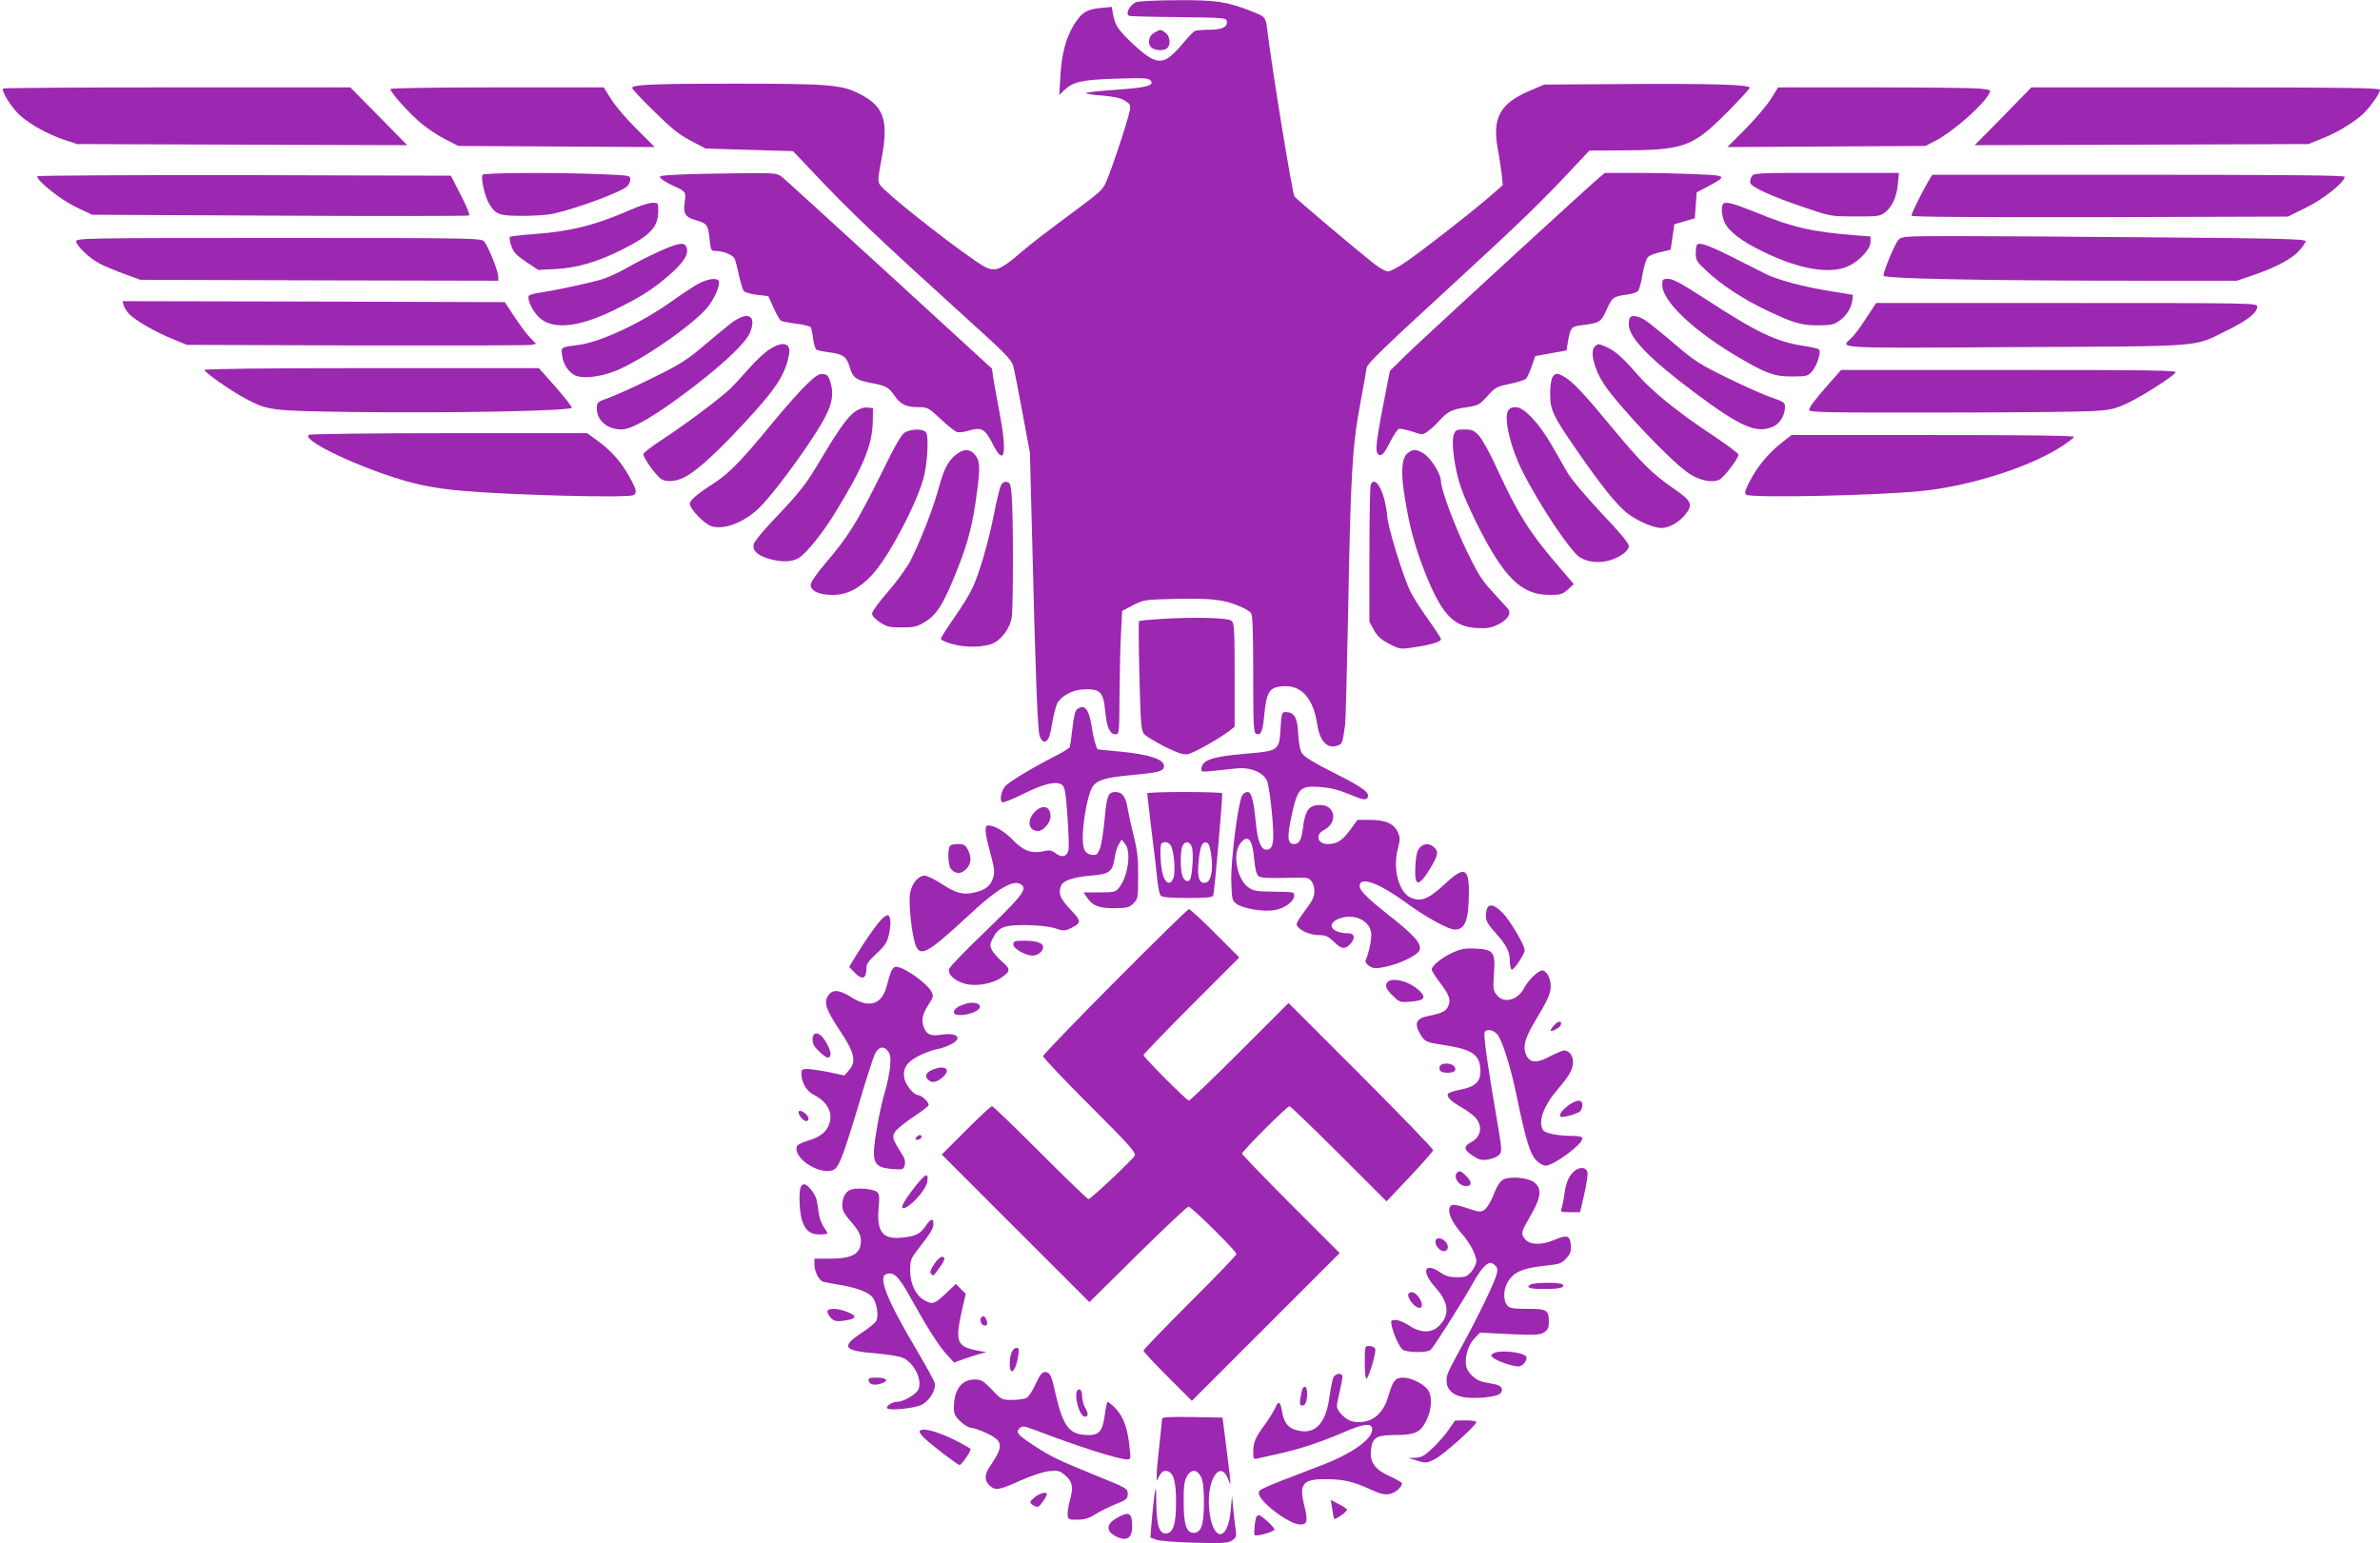 <?xml version="1.0" standalone="no"?>
<!DOCTYPE svg PUBLIC "-//W3C//DTD SVG 20010904//EN"
 "http://www.w3.org/TR/2001/REC-SVG-20010904/DTD/svg10.dtd">
<svg version="1.0" xmlns="http://www.w3.org/2000/svg"
 width="1280pt" height="830pt" viewBox="0 0 1280 830"
 preserveAspectRatio="xMidYMid meet">
<g transform="translate(0,830) scale(0.1,-0.1)"
fill="#9c27b0" stroke="none">
<path d="M6113 8289 c-34 -10 -64 -65 -40 -74 7 -3 127 -6 267 -7 243 -3 255
-4 258 -22 6 -31 -26 -46 -94 -46 -34 0 -69 -3 -77 -6 -8 -3 -36 -32 -63 -65
-26 -33 -63 -69 -82 -81 -50 -31 -93 -14 -187 74 -81 76 -98 101 -109 162 l-7
39 -60 -6 c-72 -6 -101 -24 -140 -85 -45 -71 -70 -163 -76 -280 l-6 -103 30
29 c47 43 93 53 278 59 147 5 172 3 183 -10 23 -27 -22 -39 -190 -50 -87 -6
-158 -14 -158 -18 0 -3 40 -10 88 -13 61 -5 99 -13 121 -27 30 -18 32 -23 27
-54 -12 -62 -115 -370 -136 -402 -20 -34 -37 -47 -245 -201 -66 -49 -152 -115
-190 -148 -146 -124 -158 -127 -261 -56 -172 118 -484 367 -510 406 -14 22
-13 33 5 131 43 219 17 295 -124 364 -91 45 -164 51 -666 51 -435 0 -549 -5
-549 -23 0 -6 53 -63 118 -126 92 -91 134 -125 197 -158 l80 -42 235 -7 235
-7 110 -116 c197 -209 326 -332 857 -814 173 -156 209 -193 217 -225 6 -20 28
-134 50 -252 l40 -215 11 -420 c18 -746 30 -1069 41 -1102 12 -37 33 -43 48
-14 6 10 15 49 21 87 6 37 18 83 26 101 17 35 78 70 129 74 101 7 119 -9 129
-117 8 -86 25 -124 56 -124 19 0 20 8 21 213 1 116 4 266 8 332 l6 119 59 31
c58 29 62 30 240 34 188 3 248 -4 335 -41 25 -10 52 -26 59 -35 9 -13 12 -95
12 -330 0 -276 2 -314 16 -320 26 -10 35 11 44 106 10 108 25 137 75 147 114
21 187 -50 210 -206 14 -89 56 -131 109 -110 25 9 26 12 40 110 3 19 10 283
16 585 14 764 22 909 65 1140 19 103 35 192 35 197 0 18 95 111 440 427 369
339 500 465 662 639 l96 102 153 1 c358 1 398 15 587 204 67 68 122 127 122
133 0 17 -207 23 -665 20 l-440 -3 -80 -34 c-158 -68 -200 -145 -170 -311 9
-47 18 -110 22 -141 l5 -55 -78 -68 c-106 -91 -352 -282 -443 -345 -41 -28
-84 -51 -97 -51 -12 0 -46 19 -76 43 -88 69 -412 342 -426 360 -11 13 -119
672 -147 900 -8 65 -11 68 -83 96 -132 52 -190 61 -394 60 -106 0 -207 -5
-225 -10z"/>
<path d="M6208 8124 c-34 -18 -39 -67 -9 -84 26 -14 64 -13 79 2 20 20 14 65
-10 82 -27 19 -26 19 -60 0z"/>
<path d="M17 7824 c-12 -13 47 -106 92 -146 59 -51 148 -100 236 -130 l70 -23
887 -3 888 -3 -153 156 -153 155 -930 0 c-512 0 -934 -3 -937 -6z"/>
<path d="M2100 7821 c0 -19 102 -132 166 -185 35 -29 94 -68 132 -87 l67 -34
528 -3 528 -3 -98 98 c-55 54 -116 126 -137 161 l-39 62 -573 0 c-355 0 -574
-4 -574 -9z"/>
<path d="M9525 7769 c-21 -34 -82 -106 -136 -161 l-99 -99 533 3 532 3 53 27
c96 50 255 190 290 254 11 20 9 21 -56 28 -37 3 -295 6 -573 6 l-506 0 -38
-61z"/>
<path d="M10773 7674 l-153 -155 898 3 897 3 69 28 c75 29 148 72 209 120 40
31 107 122 107 144 0 10 -189 13 -937 13 l-938 0 -152 -156z"/>
<path d="M2595 7360 c-10 -17 13 -120 36 -157 36 -58 54 -64 181 -64 63 0 135
5 161 11 125 27 365 116 399 147 10 9 18 26 18 38 0 21 -4 22 -157 28 -244 10
-631 8 -638 -3z"/>
<path d="M3651 7361 c-108 -6 -112 -7 -94 -23 10 -10 41 -27 68 -39 61 -27 66
-34 58 -81 -10 -67 1 -86 61 -103 60 -18 64 -23 73 -107 6 -55 7 -58 33 -58
40 0 89 -20 100 -40 5 -9 16 -50 24 -90 9 -40 20 -78 27 -86 6 -7 38 -16 71
-20 l60 -7 28 -62 c16 -35 33 -66 40 -70 6 -4 43 -11 83 -16 39 -5 74 -14 78
-20 3 -6 9 -34 12 -62 4 -28 12 -54 18 -58 7 -4 37 -10 68 -14 74 -9 95 -24
111 -80 15 -55 35 -70 110 -84 83 -15 100 -24 129 -67 34 -49 63 -64 129 -64
51 0 55 -2 121 -64 37 -35 77 -66 87 -70 11 -3 42 0 69 9 64 19 84 7 125 -75
63 -125 78 -50 35 174 -14 72 -28 154 -33 182 l-7 51 -550 504 c-303 277 -563
514 -579 527 -28 21 -35 22 -235 20 -113 -1 -257 -4 -320 -7z"/>
<path d="M8583 7329 c-92 -80 -959 -876 -1033 -950 l-75 -74 -39 -200 c-40
-209 -42 -248 -14 -253 12 -2 27 16 52 66 19 38 41 72 49 75 7 3 39 -4 71 -14
57 -19 57 -19 85 1 16 11 42 35 59 54 45 51 71 65 147 75 66 10 71 13 115 61
42 47 50 51 120 65 41 9 81 21 87 28 7 7 21 37 31 67 l19 55 84 15 84 15 8 50
c13 73 18 79 76 86 97 13 100 15 132 84 30 66 34 70 111 81 26 3 52 12 58 19
6 7 17 47 24 90 7 42 20 84 29 92 8 9 39 21 69 27 l53 13 10 68 10 69 55 16
55 16 5 69 5 70 58 31 c109 58 107 60 -64 67 -84 4 -228 7 -320 7 l-168 0 -48
-41z"/>
<path d="M9420 7349 c-7 -11 -9 -27 -6 -34 8 -23 117 -72 279 -127 152 -52
152 -52 284 -52 118 -1 134 1 159 20 39 29 65 84 71 154 l6 60 -391 0 c-386 0
-391 0 -402 -21z"/>
<path d="M200 7352 c0 -26 126 -126 207 -165 l88 -42 1010 -5 c556 -3 1014 -2
1018 1 5 4 -15 53 -45 110 l-53 104 -1112 3 c-612 1 -1113 -2 -1113 -6z"/>
<path d="M10367 7318 c-37 -65 -87 -166 -87 -178 0 -7 315 -9 1013 -8 l1012 3
97 48 c93 45 208 137 208 166 0 8 -317 11 -1109 11 l-1109 0 -25 -42z"/>
<path d="M3388 7170 c-185 -81 -321 -115 -515 -129 -68 -5 -127 -12 -131 -15
-3 -4 0 -26 8 -49 12 -34 27 -50 80 -86 l65 -43 95 5 c114 6 225 39 355 104
153 77 195 121 195 208 0 44 -1 45 -32 44 -18 0 -72 -17 -120 -39z"/>
<path d="M9267 7203 c-11 -11 -8 -62 7 -96 21 -50 89 -103 211 -162 191 -94
361 -122 457 -76 62 30 118 92 118 130 l0 29 -77 6 c-238 19 -340 42 -533 121
-129 52 -169 63 -183 48z"/>
<path d="M10211 7011 c-19 -19 -81 -168 -81 -194 0 -16 553 -27 1392 -27 l508
0 77 26 c127 43 217 90 257 134 20 22 36 46 36 53 0 11 -140 15 -782 20 -430
4 -918 7 -1085 7 -283 0 -304 -1 -322 -19z"/>
<path d="M410 7002 c0 -24 75 -95 130 -122 25 -13 83 -37 130 -54 l85 -31 963
-3 962 -2 0 22 c-1 31 -55 165 -76 189 -17 18 -48 19 -1106 19 -1039 0 -1088
-1 -1088 -18z"/>
<path d="M3540 6945 c-52 -23 -126 -61 -165 -84 -38 -22 -97 -50 -130 -61 -59
-19 -251 -61 -348 -75 -26 -4 -50 -11 -53 -16 -10 -17 17 -77 51 -112 70 -72
209 -61 401 32 144 70 207 109 296 185 81 70 111 114 102 150 -9 37 -41 33
-154 -19z"/>
<path d="M9127 6984 c-4 -4 -7 -25 -7 -47 0 -36 6 -46 58 -94 79 -75 200 -154
323 -212 145 -69 187 -81 278 -81 64 0 84 4 111 23 39 26 67 70 72 112 l3 29
-110 18 c-155 25 -295 62 -362 96 -32 16 -113 57 -180 91 -122 61 -172 79
-186 65z"/>
<path d="M3760 6776 c-25 -13 -90 -56 -145 -95 -165 -118 -383 -220 -502 -236
-98 -13 -96 -11 -90 -57 6 -46 32 -87 68 -106 45 -24 162 -7 254 38 162 78
408 255 468 337 37 51 62 116 52 133 -10 17 -57 10 -105 -14z"/>
<path d="M8940 6767 c0 -88 171 -249 415 -392 146 -85 187 -100 283 -100 79 0
85 2 108 28 26 30 50 105 37 117 -4 5 -40 13 -80 19 -150 23 -254 72 -528 251
-128 83 -177 110 -202 110 -31 0 -33 -2 -33 -33z"/>
<path d="M665 6658 c4 -13 17 -34 29 -46 29 -33 145 -100 236 -136 l75 -31
915 -3 c503 -1 926 0 939 3 l24 6 -33 34 c-18 18 -55 69 -84 112 l-51 78
-1028 3 -1028 2 6 -22z"/>
<path d="M10036 6588 c-29 -46 -65 -94 -80 -107 -60 -56 -105 -54 887 -48
1031 5 950 -1 1133 89 112 55 164 96 164 129 0 19 -20 19 -1025 19 l-1025 0
-54 -82z"/>
<path d="M3927 6558 c-30 -24 -99 -81 -153 -127 -85 -71 -124 -95 -269 -166
-93 -46 -198 -93 -232 -105 -61 -22 -63 -24 -63 -57 0 -65 56 -113 134 -113
58 0 201 86 407 246 160 125 265 227 284 278 36 94 -16 115 -108 44z"/>
<path d="M8767 6593 c-4 -3 -7 -21 -7 -38 0 -71 112 -186 357 -369 244 -182
329 -219 416 -182 39 16 67 61 67 109 0 21 -9 27 -67 47 -38 12 -144 59 -238
105 -154 75 -181 93 -288 184 -65 56 -135 112 -155 126 -36 24 -72 32 -85 18z"/>
<path d="M4139 6421 c-25 -15 -74 -61 -110 -102 -35 -40 -82 -91 -104 -112
-55 -52 -247 -196 -366 -273 -55 -36 -99 -70 -99 -77 0 -20 68 -115 95 -133
32 -21 94 -13 144 19 66 40 169 136 302 280 173 185 224 264 243 373 10 60
-34 71 -105 25z"/>
<path d="M8576 6435 c-26 -26 -2 -122 51 -202 78 -118 364 -419 457 -480 58
-39 129 -52 165 -32 26 15 101 114 101 134 0 6 -63 53 -141 105 -190 126 -324
235 -405 328 -79 91 -120 127 -168 147 -43 18 -41 18 -60 0z"/>
<path d="M1100 6310 c0 -13 141 -112 220 -154 122 -64 133 -66 580 -72 525 -7
1175 6 1175 23 0 7 -40 58 -88 113 l-89 100 -899 0 c-575 0 -899 -4 -899 -10z"/>
<path d="M9838 6238 c-83 -95 -108 -128 -108 -144 0 -12 116 -14 708 -13 389
0 757 4 817 8 100 6 119 11 190 44 79 38 233 136 256 163 10 12 -116 14 -894
14 l-905 0 -64 -72z"/>
<path d="M4339 6233 c-34 -32 -121 -130 -193 -218 -155 -189 -225 -261 -303
-312 -95 -61 -133 -94 -133 -112 0 -28 76 -108 115 -121 68 -22 176 19 258 98
54 52 182 218 274 357 111 165 134 233 110 315 -11 38 -17 46 -40 48 -21 3
-40 -9 -88 -55z"/>
<path d="M8348 6268 c-6 -13 -12 -53 -11 -89 0 -84 16 -117 139 -295 132 -192
218 -299 275 -344 52 -41 142 -80 185 -80 40 0 91 29 125 69 47 57 38 76 -61
144 -110 75 -174 138 -330 327 -147 178 -207 242 -252 270 -42 26 -55 25 -70
-2z"/>
<path d="M4600 6087 c-41 -28 -89 -96 -185 -257 -80 -135 -105 -168 -247 -318
-60 -62 -111 -124 -114 -138 -9 -34 18 -61 79 -79 68 -20 126 -19 163 4 40 24
127 132 191 236 156 253 204 369 207 498 l1 72 -30 3 c-19 2 -43 -6 -65 -21z"/>
<path d="M8110 6089 c-23 -42 15 -199 77 -322 91 -181 256 -429 309 -464 36
-23 88 -32 141 -22 62 12 123 52 123 82 0 15 -49 74 -148 178 -85 91 -162 182
-182 217 -19 34 -57 100 -85 148 -67 117 -149 204 -192 204 -23 0 -36 -6 -43
-21z"/>
<path d="M4868 5975 c-21 -12 -52 -67 -136 -238 -121 -244 -171 -325 -292
-466 -50 -59 -80 -103 -80 -117 0 -33 46 -54 118 -54 79 0 146 35 215 111 86
95 226 357 272 510 22 75 32 234 15 254 -16 19 -76 19 -112 0z"/>
<path d="M7819 5963 c-15 -39 3 -180 36 -279 31 -93 126 -286 190 -385 93
-144 171 -198 287 -199 61 0 71 3 100 29 l32 29 -74 87 c-162 187 -227 290
-341 539 -35 77 -78 154 -95 173 -27 28 -38 33 -78 33 -41 0 -48 -3 -57 -27z"/>
<path d="M1661 5961 c-39 -25 217 -152 464 -231 119 -38 215 -57 360 -70 259
-23 879 -39 919 -24 24 9 20 30 -18 98 -45 81 -97 140 -169 193 l-59 43 -742
0 c-407 0 -747 -4 -755 -9z"/>
<path d="M9578 5915 c-69 -54 -129 -128 -170 -208 -24 -48 -27 -62 -16 -68 30
-19 725 -4 953 21 272 30 595 136 761 251 24 16 46 34 49 39 4 7 -257 10 -757
10 l-763 0 -57 -45z"/>
<path d="M5136 5850 c-42 -37 -61 -77 -92 -191 -29 -104 -100 -284 -150 -380
-20 -37 -74 -111 -120 -164 -46 -52 -84 -104 -84 -115 0 -12 16 -30 42 -47 36
-24 51 -28 117 -28 64 0 83 4 121 27 70 41 106 100 186 304 53 135 78 237 99
402 18 134 15 168 -16 201 -27 29 -62 26 -103 -9z"/>
<path d="M7569 5861 c-31 -25 -36 -105 -14 -236 25 -156 53 -260 106 -397 90
-229 154 -299 280 -306 55 -3 77 0 114 18 26 12 51 33 57 46 10 21 8 29 -13
52 -14 15 -52 56 -84 92 -45 49 -75 98 -126 205 -68 141 -139 333 -139 374 0
44 -59 135 -102 157 -36 19 -51 18 -79 -5z"/>
<path d="M5382 5686 c-6 -14 -23 -82 -36 -151 -31 -154 -79 -320 -117 -400
-15 -33 -60 -105 -99 -160 -38 -55 -70 -105 -70 -111 0 -7 29 -20 64 -29 73
-20 174 -17 220 6 45 22 88 82 97 136 9 56 9 556 0 658 -5 61 -9 70 -27 73
-14 2 -24 -5 -32 -22z"/>
<path d="M7372 5693 c-4 -10 -7 -180 -7 -378 l0 -360 25 -45 c19 -34 39 -51
83 -74 57 -29 58 -29 137 -17 91 14 140 29 140 43 0 5 -31 53 -69 106 -38 53
-81 120 -94 147 -41 81 -127 363 -127 415 0 14 -7 52 -15 85 -22 81 -56 118
-73 78z"/>
<path d="M6248 4971 c-64 -4 -119 -9 -122 -12 -3 -2 -2 -136 2 -296 7 -267 9
-294 27 -313 10 -11 60 -41 109 -66 68 -34 99 -44 122 -41 31 5 161 78 222
123 l32 25 0 278 c0 247 -2 280 -17 292 -19 16 -188 21 -375 10z"/>
<path d="M5794 4486 c-12 -9 -19 -39 -26 -102 -6 -49 -12 -94 -14 -101 -2 -7
-39 -30 -83 -52 -110 -56 -243 -135 -263 -158 -23 -25 -34 -78 -18 -88 6 -4
58 17 114 45 110 55 178 71 208 48 15 -11 20 -41 29 -170 6 -87 9 -168 5 -182
-8 -34 -35 -41 -68 -16 -23 17 -34 19 -68 11 -62 -14 -107 3 -163 61 -45 47
-98 78 -132 78 -22 0 -19 -37 11 -148 22 -82 25 -101 15 -134 -13 -43 -42 -66
-102 -79 -59 -14 -99 -3 -175 47 -37 24 -78 44 -91 44 -35 0 -71 -44 -79 -98
-8 -51 9 -210 28 -269 25 -75 63 -55 285 151 168 157 256 205 293 161 20 -24
-19 -70 -214 -258 -96 -92 -178 -177 -181 -188 -10 -30 29 -65 87 -81 59 -15
144 0 194 34 49 33 50 46 4 85 -22 19 -47 47 -55 62 -12 25 -12 32 3 61 32 64
60 75 180 74 68 -1 125 -7 156 -17 45 -15 53 -15 82 -1 62 30 62 38 0 103 -55
58 -65 85 -50 126 11 28 65 47 158 55 104 8 119 20 131 97 3 26 14 59 22 72
l16 25 18 -23 c34 -42 16 -174 -32 -235 -19 -24 -25 -26 -106 -26 l-85 0 14
-22 c33 -50 65 -63 149 -63 71 1 82 3 105 26 24 24 25 31 25 145 1 95 -4 139
-24 219 -14 55 -28 120 -32 145 -10 63 -29 90 -65 90 -41 0 -48 -19 -60 -155
-6 -64 -17 -132 -25 -151 -12 -30 -19 -35 -42 -32 -43 5 -55 39 -48 133 7 96
30 201 51 233 24 36 69 50 210 63 150 14 174 21 174 49 0 35 -76 61 -224 76
-72 7 -132 13 -132 13 -7 4 -24 65 -29 101 -16 113 -39 146 -81 116z"/>
<path d="M6887 4384 c-7 -123 -7 -123 -196 -139 -167 -14 -223 -33 -229 -75
-4 -23 -3 -23 65 -16 37 4 93 10 124 13 75 7 144 -21 164 -69 7 -19 19 -97 26
-175 14 -155 8 -193 -31 -193 -28 0 -46 46 -55 135 -12 127 -24 175 -45 175
-11 0 -24 -9 -30 -20 -22 -41 -61 -349 -58 -458 3 -99 4 -106 29 -124 33 -25
141 -43 201 -34 54 8 108 47 108 77 0 22 5 21 -120 23 -81 1 -100 4 -126 23
-62 44 -87 181 -43 237 40 51 65 23 74 -83 5 -53 12 -85 23 -93 11 -10 49 -12
142 -10 124 3 128 3 144 -19 23 -34 20 -81 -9 -120 -79 -109 -78 -108 -64
-125 20 -25 72 -44 117 -44 31 0 46 -7 75 -35 41 -40 59 -43 87 -15 31 31 26
60 -9 60 -87 0 -121 48 -54 77 78 32 164 -2 177 -71 5 -28 -9 -102 -28 -148
-5 -12 0 -22 18 -34 23 -14 34 -15 84 -5 80 16 178 64 187 91 11 35 -28 79
-168 189 -130 103 -163 140 -153 166 14 38 114 -2 250 -102 102 -75 226 -143
260 -143 56 0 75 50 76 201 0 134 -25 142 -135 39 -85 -78 -125 -93 -180 -67
-62 30 -95 152 -68 258 14 56 14 64 -1 96 -21 44 -66 63 -150 63 l-65 0 -41
-56 c-42 -56 -70 -74 -119 -74 -55 0 -70 50 -21 75 76 39 63 135 -19 135 -63
0 -82 -26 -95 -134 -7 -55 -20 -76 -47 -76 -35 0 -38 38 -12 155 32 146 45
160 153 152 52 -4 98 -15 149 -36 79 -33 96 -37 106 -21 15 25 -26 55 -175
130 -105 52 -165 89 -176 106 -12 17 -19 54 -22 107 -4 88 -21 116 -68 117
-20 0 -22 -7 -27 -86z"/>
<path d="M6170 4033 c0 -5 11 -98 24 -208 14 -110 28 -229 31 -265 4 -36 12
-71 17 -77 8 -9 49 -13 145 -13 98 0 135 3 138 13 7 20 52 541 48 550 -2 4
-94 7 -204 7 -109 0 -199 -3 -199 -7z m130 -287 c16 -43 22 -140 11 -169 -16
-40 -42 -31 -57 18 -13 43 -18 158 -7 168 15 15 44 6 53 -17z m110 -2 c10 -27
3 -153 -10 -175 -13 -20 -37 -3 -44 31 -9 49 -7 129 4 151 15 27 39 24 50 -7z
m104 -42 c12 -83 -1 -146 -31 -150 -34 -5 -45 28 -37 111 8 83 18 110 42 105
13 -2 19 -20 26 -66z"/>
<path d="M5566 3934 c-45 -46 -36 -103 17 -104 28 0 67 45 67 78 0 55 -41 68
-84 26z"/>
<path d="M5106 3744 c-10 -27 -6 -100 7 -116 23 -30 55 -31 82 -4 29 29 32 64
10 106 -13 25 -21 30 -54 30 -26 0 -41 -5 -45 -16z"/>
<path d="M7635 3740 c-13 -15 -20 -42 -23 -99 -6 -114 17 -116 83 -7 40 68 43
86 17 109 -25 23 -55 21 -77 -3z"/>
<path d="M7996 3408 c-12 -48 -5 -69 44 -122 62 -69 80 -104 80 -155 0 -22 4
-43 10 -46 10 -6 69 81 70 104 0 26 -73 151 -114 196 -47 50 -80 58 -90 23z"/>
<path d="M5997 3021 c-213 -214 -387 -395 -387 -402 0 -8 113 -127 251 -265
221 -221 250 -254 241 -271 -13 -23 -236 -233 -248 -233 -5 0 -122 112 -259
250 -137 137 -254 250 -260 250 -6 0 -69 -59 -140 -130 l-130 -130 397 -397
397 -397 260 257 c143 141 266 257 273 257 15 0 258 -240 258 -255 0 -6 -112
-123 -250 -260 -137 -137 -250 -254 -250 -260 0 -6 59 -69 130 -140 l130 -130
398 398 397 397 -263 263 c-144 144 -262 267 -262 272 0 13 242 255 255 255 5
0 125 -115 266 -256 l256 -256 124 131 c68 72 125 137 127 144 1 6 -173 187
-388 402 l-390 390 -263 -263 c-144 -144 -267 -262 -273 -262 -12 0 -244 233
-244 245 0 5 116 125 257 267 l258 258 -130 130 c-71 72 -135 130 -141 130 -6
0 -184 -175 -397 -389z"/>
<path d="M4739 3353 c-33 -36 -85 -111 -134 -191 l-38 -63 28 -29 c43 -45 65
-36 65 27 0 18 16 40 55 75 45 42 56 59 66 102 12 56 10 98 -6 103 -6 2 -22
-9 -36 -24z"/>
<path d="M5450 3220 c0 -23 65 -60 104 -60 27 0 56 23 56 45 0 23 -35 35 -99
35 -54 0 -61 -2 -61 -20z"/>
<path d="M7810 3175 c-57 -27 -110 -70 -110 -90 0 -6 18 -36 41 -66 54 -71 63
-96 48 -130 -11 -28 -35 -40 -109 -54 -65 -13 -76 -42 -40 -100 25 -40 26 -41
148 -60 134 -22 173 -52 174 -135 1 -58 -29 -86 -107 -101 -33 -6 -63 -16 -67
-22 -10 -16 16 -42 77 -76 29 -17 62 -42 74 -57 37 -47 24 -101 -29 -129 -40
-21 -38 -40 10 -71 33 -22 48 -26 81 -21 23 3 50 14 60 24 18 18 18 23 -10
188 -48 278 -73 455 -67 471 8 21 45 17 68 -9 27 -31 73 -175 107 -342 45
-220 69 -298 101 -334 17 -18 39 -31 52 -31 43 0 198 114 198 146 0 10 -15 14
-57 14 -76 1 -143 14 -154 31 -29 46 2 131 81 223 61 70 80 105 80 145 0 33
-22 61 -48 61 -9 -1 -42 -14 -72 -30 -66 -36 -103 -38 -124 -8 -30 43 -20 96
35 187 75 126 89 156 89 198 0 41 -23 83 -45 83 -22 0 -74 -50 -96 -91 -35
-69 -111 -90 -149 -41 -20 25 -21 34 -15 117 8 115 -2 128 -103 133 -56 2 -76
-2 -122 -23z"/>
<path d="M4792 3073 c-6 -16 -16 -48 -22 -73 -26 -103 -93 -126 -190 -65 -65
42 -103 45 -126 10 -25 -38 -12 -74 62 -187 80 -120 91 -167 51 -213 l-25 -30
-83 18 c-46 9 -99 17 -116 17 -29 0 -33 -3 -33 -25 0 -45 27 -93 62 -111 76
-38 109 -96 88 -159 -15 -44 -49 -71 -116 -91 -29 -8 -55 -21 -58 -30 -22 -59
109 -150 188 -130 35 9 54 56 141 344 41 140 82 266 90 282 20 40 46 46 69 18
15 -19 17 -34 13 -88 -4 -36 -16 -94 -27 -130 -26 -83 -60 -270 -60 -330 0
-63 22 -82 100 -88 57 -4 59 -3 66 22 4 18 0 36 -15 58 -52 82 -55 93 -36 122
10 14 53 49 95 77 43 28 81 57 84 64 5 15 -38 55 -58 55 -21 0 -65 54 -72 88
-11 53 12 90 76 122 31 16 74 32 96 36 21 3 56 15 77 26 66 33 38 65 -47 53
-56 -9 -80 -1 -94 31 -19 41 -14 74 19 126 29 45 31 51 18 75 -25 46 -149 133
-190 133 -9 0 -21 -12 -27 -27z"/>
<path d="M7461 3016 c-15 -18 -5 -40 38 -80 27 -26 35 -28 86 -24 72 6 86 20
55 53 -50 54 -153 83 -179 51z"/>
<path d="M5185 2898 c-39 -14 -55 -27 -55 -44 0 -19 60 -18 106 1 70 29 22 69
-51 43z"/>
<path d="M8361 2788 c-12 -12 -21 -25 -21 -30 0 -12 48 13 54 28 9 24 -12 25
-33 2z"/>
<path d="M4370 2709 c0 -23 10 -41 36 -65 39 -37 52 -41 60 -20 6 15 -18 70
-44 99 -26 29 -52 22 -52 -14z"/>
<path d="M7744 2565 c-9 -23 5 -35 41 -35 39 0 52 14 35 35 -16 19 -69 19 -76
0z"/>
<path d="M5013 2545 c-34 -15 -41 -33 -21 -53 18 -18 42 -15 72 9 57 44 21 76
-51 44z"/>
<path d="M8440 2358 c-37 -26 -58 -54 -47 -64 8 -8 86 13 105 28 6 6 12 21 12
34 0 31 -26 31 -70 2z"/>
<path d="M4296 2322 c-8 -13 22 -52 40 -52 9 0 14 7 12 16 -4 21 -44 48 -52
36z"/>
<path d="M4930 2185 c-10 -12 -10 -15 3 -15 19 0 31 16 18 24 -5 3 -14 -1 -21
-9z"/>
<path d="M8472 2005 c-31 -23 -50 -63 -58 -126 -4 -30 -11 -64 -15 -76 -8 -22
-6 -23 45 -23 l54 0 22 95 c12 52 20 105 18 117 -4 28 -35 34 -66 13z"/>
<path d="M7837 1993 c-24 -23 9 -73 49 -73 31 0 31 24 -1 55 -25 26 -37 30
-48 18z"/>
<path d="M4922 1918 c-74 -94 -90 -134 -45 -110 42 24 104 99 110 135 8 53 -8
47 -65 -25z"/>
<path d="M8109 1963 c-35 -5 -51 -25 -79 -96 -13 -32 -33 -65 -46 -74 -21 -14
-29 -13 -86 6 -73 25 -94 26 -101 7 -12 -31 13 -83 70 -148 40 -46 73 -110 73
-142 0 -13 -12 -38 -26 -55 -23 -27 -32 -31 -78 -31 -38 0 -61 6 -88 25 -88
60 -107 8 -29 -79 73 -81 80 -148 21 -207 -40 -41 -100 -40 -161 1 -24 16 -57
30 -72 30 -27 0 -28 -2 -22 -32 11 -48 40 -111 58 -127 21 -17 131 -18 151 -2
16 14 174 262 229 362 46 82 81 117 104 103 38 -24 36 -37 -17 -154 -29 -63
-84 -173 -123 -245 -107 -196 -107 -197 -107 -233 0 -46 35 -79 95 -88 64 -9
175 2 193 20 21 21 8 43 -27 50 -17 3 -45 9 -61 12 -44 8 -88 50 -95 88 -9 47
12 114 46 148 l29 30 160 -8 c139 -6 162 -5 185 10 19 12 25 25 25 52 0 68 -9
74 -114 74 -77 0 -96 3 -109 18 -25 27 -22 92 6 133 31 48 80 68 189 80 85 9
95 12 121 40 23 25 28 38 25 72 -4 52 -21 57 -88 28 -70 -30 -133 -28 -159 5
-23 30 -22 34 36 135 52 90 56 139 13 170 -26 20 -95 30 -141 22z"/>
<path d="M4306 1914 c-10 -25 -7 -126 5 -169 16 -60 44 -85 96 -85 24 0 43 3
43 6 0 3 -9 18 -19 33 -11 15 -22 45 -26 66 -3 22 -8 54 -11 72 -5 35 -48 93
-69 93 -7 0 -16 -7 -19 -16z"/>
<path d="M4583 1903 c-32 -6 -53 -41 -53 -84 0 -28 9 -46 38 -80 48 -54 62
-80 62 -114 0 -69 -46 -95 -165 -95 l-85 0 0 -30 c0 -39 24 -87 47 -94 10 -3
47 -10 83 -16 95 -16 154 -37 180 -65 25 -27 38 -102 22 -131 -6 -11 -41 -39
-79 -64 -113 -75 -97 -96 83 -110 64 -6 127 -16 143 -25 61 -31 102 -119 80
-169 -12 -26 -80 -66 -113 -66 -24 0 -56 -18 -56 -32 0 -19 152 -4 191 18 42
25 74 81 66 115 -3 13 -48 94 -98 179 -157 264 -207 390 -164 406 41 16 67 -9
132 -126 93 -167 152 -259 196 -307 l38 -42 52 19 c29 10 68 22 87 28 l35 9
-40 7 c-122 22 -131 45 -88 234 l17 73 -27 26 -26 27 -55 -52 c-59 -56 -73
-61 -116 -35 -46 27 -75 88 -75 159 0 57 3 64 45 118 66 85 80 108 80 134 0
32 -16 27 -42 -13 -28 -42 -56 -56 -129 -62 -102 -10 -134 31 -124 156 6 64 5
79 -9 90 -17 15 -95 23 -133 14z"/>
<path d="M7720 1621 c0 -23 25 -51 46 -51 23 0 28 29 9 50 -23 26 -55 26 -55
1z"/>
<path d="M5024 1500 c-21 -31 -24 -44 -16 -52 7 -7 13 -10 15 -7 1 2 15 21 30
41 30 41 34 58 12 58 -8 0 -27 -18 -41 -40z"/>
<path d="M8230 1390 c-26 -16 -1 -24 79 -23 80 0 106 7 96 24 -8 12 -156 12
-175 -1z"/>
<path d="M7575 1340 c-8 -14 19 -56 44 -70 23 -12 34 0 25 27 -16 43 -54 67
-69 43z"/>
<path d="M4450 1245 c0 -8 9 -24 20 -35 16 -16 28 -19 67 -14 76 10 78 28 4
53 -49 16 -91 14 -91 -4z"/>
<path d="M5276 1211 c-9 -14 4 -41 20 -41 15 0 17 10 8 34 -7 18 -20 21 -28 7z"/>
<path d="M7340 969 c0 -49 4 -88 9 -85 14 9 54 144 47 161 -3 8 -17 15 -31 15
-25 0 -25 0 -25 -91z"/>
<path d="M5440 1024 c-13 -33 -13 -91 0 -99 12 -7 30 35 37 88 5 30 2 37 -11
37 -9 0 -21 -12 -26 -26z"/>
<path d="M8030 1020 c-13 -8 -13 -11 0 -23 18 -17 105 -47 136 -47 21 0 44 25
44 48 0 27 -144 45 -180 22z"/>
<path d="M5570 856 c-16 -36 -38 -69 -49 -75 -11 -6 -45 -11 -77 -11 -56 0
-58 1 -109 55 -47 48 -58 55 -93 55 -71 0 -112 -55 -112 -154 0 -31 7 -45 36
-72 19 -19 45 -34 57 -34 12 0 50 -13 84 -29 89 -42 92 -68 18 -177 -31 -45
-32 -77 -3 -104 31 -29 50 -26 165 26 61 27 124 48 156 51 47 5 56 2 84 -21
41 -34 47 -65 27 -135 -8 -32 -14 -69 -12 -82 3 -22 8 -24 53 -23 37 0 61 7
94 28 25 16 74 40 110 55 61 24 66 29 66 56 0 29 -4 31 -175 100 -196 80 -237
99 -330 160 -85 55 -99 71 -77 92 15 15 22 14 89 -11 236 -90 444 -156 492
-156 17 0 18 6 11 66 -11 103 -32 162 -75 208 -21 22 -41 38 -44 35 -3 -3 -10
-36 -15 -75 -13 -89 -33 -108 -108 -102 -87 7 -118 53 -159 233 -20 90 -28
105 -56 105 -14 0 -27 -18 -48 -64z"/>
<path d="M7170 888 c-5 -13 -14 -59 -20 -102 -20 -151 -85 -211 -188 -175 -38
13 -57 41 -67 97 -9 54 -19 60 -36 21 -7 -17 -32 -58 -56 -91 -52 -71 -63 -96
-63 -149 0 -36 2 -39 23 -34 12 3 63 14 112 25 120 27 228 63 354 117 108 47
151 51 151 14 0 -52 -109 -130 -269 -191 -339 -130 -341 -131 -341 -151 0 -45
163 -169 223 -169 38 0 42 18 22 100 -30 120 -9 145 120 144 92 -1 143 -13
237 -56 52 -24 75 -29 102 -24 31 6 66 37 66 58 0 4 -29 21 -65 37 -80 36
-108 75 -102 139 7 69 26 82 121 83 115 0 144 13 175 74 33 63 36 142 6 175
-29 32 -89 60 -129 60 -42 0 -56 -18 -80 -102 -29 -101 -99 -151 -190 -134
-37 7 -86 55 -86 84 0 9 7 44 15 77 8 33 14 68 15 78 0 26 -39 22 -50 -5z"/>
<path d="M4672 873 c4 -22 35 -27 72 -13 39 14 23 30 -30 30 -38 0 -45 -3 -42
-17z"/>
<path d="M7006 832 c-3 -5 -8 -28 -12 -50 -5 -34 -4 -42 9 -42 18 0 27 21 27
66 0 32 -12 45 -24 26z"/>
<path d="M5796 823 c-23 -24 9 -143 39 -143 19 0 19 18 0 50 -8 14 -14 39 -15
57 0 31 -11 48 -24 36z"/>
<path d="M6250 668 c0 -7 -7 -71 -15 -143 -8 -72 -15 -143 -14 -160 l0 -30 15
28 c11 20 22 27 37 25 38 -5 52 -52 52 -168 0 -116 -14 -163 -52 -168 -37 -5
-53 42 -54 160 -1 94 -2 98 -10 48 -4 -30 -11 -94 -15 -142 l-7 -88 29 -11
c16 -7 106 -14 206 -17 156 -4 181 -2 204 12 22 15 25 23 20 54 -3 20 -9 71
-13 112 l-7 75 -7 -77 c-15 -176 -99 -172 -116 5 -15 160 62 273 104 156 12
-32 12 -30 7 26 -4 33 -14 116 -23 185 l-16 125 -162 3 c-127 2 -163 0 -163
-10z m210 -313 c10 -21 15 -62 15 -135 0 -122 -15 -165 -55 -165 -39 0 -54 43
-54 165 -1 83 3 112 17 138 23 42 55 40 77 -3z"/>
<path d="M7792 611 c-18 -27 -58 -72 -87 -100 -44 -42 -61 -51 -92 -52 l-38
-1 48 -15 c45 -14 50 -13 93 8 44 21 224 182 224 200 0 5 -26 9 -57 9 l-58 -1
-33 -48z"/>
<path d="M4946 602 c-3 -5 9 -23 27 -39 44 -41 177 -143 188 -143 10 0 59 71
59 85 -1 5 -47 31 -103 58 -96 44 -159 58 -171 39z"/>
<path d="M5563 245 c-27 -24 -27 -26 -10 -39 11 -8 24 -13 31 -10 11 4 46 55
46 68 0 15 -42 3 -67 -19z"/>
<path d="M7165 183 c4 -26 8 -50 10 -52 8 -7 75 41 69 50 -3 5 -24 19 -46 30
l-41 21 8 -49z"/>
<path d="M6003 133 c-60 -35 -54 -78 15 -104 53 -20 77 9 70 87 -4 49 -25 53
-85 17z"/>
<path d="M6756 138 c-8 -24 -13 -83 -9 -94 3 -11 92 12 107 27 8 7 -69 79 -84
79 -6 0 -12 -6 -14 -12z"/>
</g>
</svg>
